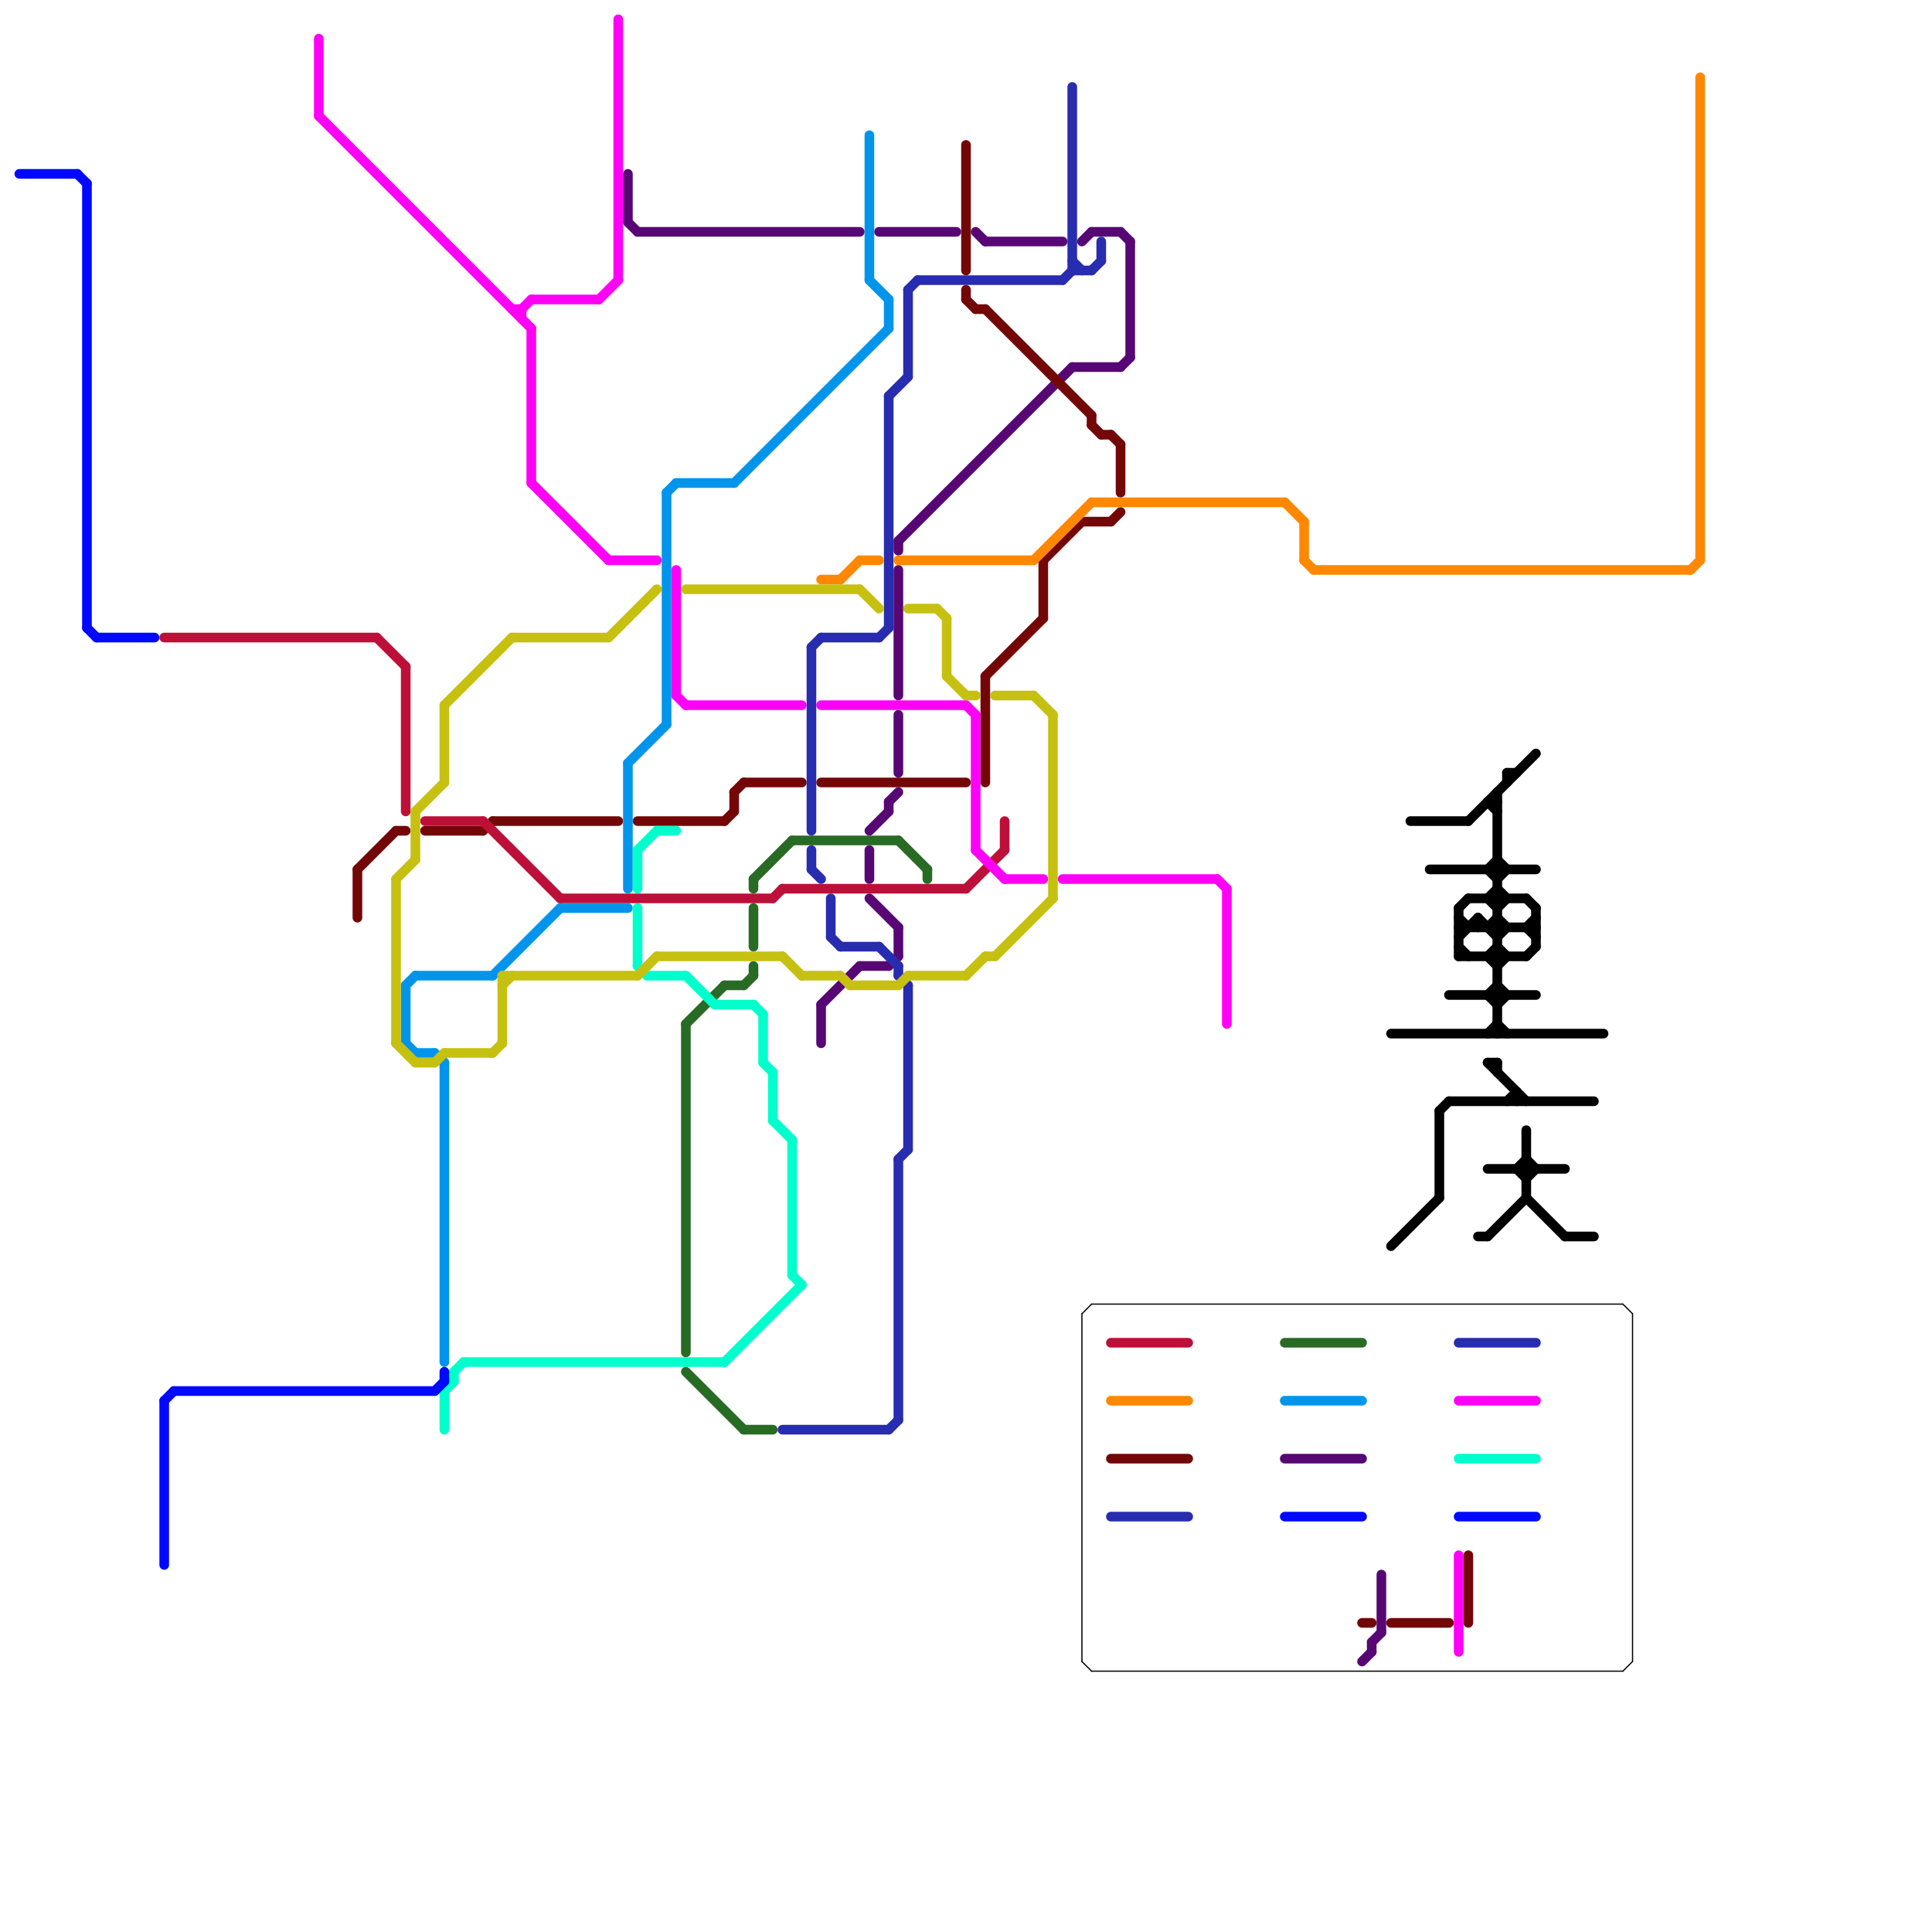 
<svg version="1.1" xmlns="http://www.w3.org/2000/svg" viewBox="0 0 200 200">
<style>text { font: 1px Helvetica; font-weight: 600; white-space: pre; dominant-baseline: central; } line { stroke-width: 1; fill: none; stroke-linecap: round; stroke-linejoin: round; } .c0 { stroke: #570774 } .c1 { stroke: #730707 } .c2 { stroke: #bd1038 } .c3 { stroke: #286b24 } .c4 { stroke: #282caf } .c5 { stroke: #ff8800 } .c6 { stroke: #0095eb } .c7 { stroke: #ff00f7 } .c8 { stroke: #00ffcc } .c9 { stroke: #0008ff } .c10 { stroke: #c6c010 } .c11 { stroke: #000000 } .w1 { stroke-width: 1; }.w5 { stroke-width: .125; }</style><defs><g id="wm-xf"><circle r="1.2" fill="#000"/><circle r="0.9" fill="#fff"/><circle r="0.6" fill="#000"/><circle r="0.3" fill="#fff"/></g><g id="wm"><circle r="0.6" fill="#000"/><circle r="0.3" fill="#fff"/></g></defs><line class="c0 " x1="91" y1="24" x2="99" y2="24"/><line class="c0 " x1="85" y1="104" x2="85" y2="108"/><line class="c0 " x1="93" y1="59" x2="93" y2="72"/><line class="c0 " x1="65" y1="18" x2="65" y2="23"/><line class="c0 " x1="93" y1="56" x2="93" y2="57"/><line class="c0 " x1="142" y1="170" x2="142" y2="171"/><line class="c0 " x1="142" y1="170" x2="143" y2="169"/><line class="c0 " x1="66" y1="24" x2="89" y2="24"/><line class="c0 " x1="112" y1="25" x2="113" y2="24"/><line class="c0 " x1="92" y1="83" x2="92" y2="84"/><line class="c0 " x1="93" y1="56" x2="111" y2="38"/><line class="c0 " x1="93" y1="96" x2="93" y2="99"/><line class="c0 " x1="90" y1="93" x2="93" y2="96"/><line class="c0 " x1="89" y1="100" x2="92" y2="100"/><line class="c0 " x1="117" y1="25" x2="117" y2="37"/><line class="c0 " x1="116" y1="38" x2="117" y2="37"/><line class="c0 " x1="113" y1="24" x2="116" y2="24"/><line class="c0 " x1="93" y1="74" x2="93" y2="80"/><line class="c0 " x1="92" y1="83" x2="93" y2="82"/><line class="c0 " x1="92" y1="100" x2="93" y2="99"/><line class="c0 " x1="111" y1="38" x2="116" y2="38"/><line class="c0 " x1="101" y1="24" x2="102" y2="25"/><line class="c0 " x1="65" y1="23" x2="66" y2="24"/><line class="c0 " x1="133" y1="151" x2="141" y2="151"/><line class="c0 " x1="90" y1="88" x2="90" y2="91"/><line class="c0 " x1="116" y1="24" x2="117" y2="25"/><line class="c0 " x1="85" y1="104" x2="89" y2="100"/><line class="c0 " x1="143" y1="163" x2="143" y2="169"/><line class="c0 " x1="102" y1="25" x2="110" y2="25"/><line class="c0 " x1="90" y1="86" x2="92" y2="84"/><line class="c0 " x1="141" y1="172" x2="142" y2="171"/><line class="c1 " x1="102" y1="70" x2="102" y2="81"/><line class="c1 " x1="102" y1="70" x2="108" y2="64"/><line class="c1 " x1="101" y1="32" x2="102" y2="32"/><line class="c1 " x1="108" y1="58" x2="112" y2="54"/><line class="c1 " x1="116" y1="46" x2="116" y2="51"/><line class="c1 " x1="115" y1="151" x2="123" y2="151"/><line class="c1 " x1="141" y1="168" x2="142" y2="168"/><line class="c1 " x1="85" y1="81" x2="100" y2="81"/><line class="c1 " x1="112" y1="54" x2="115" y2="54"/><line class="c1 " x1="113" y1="43" x2="113" y2="44"/><line class="c1 " x1="41" y1="86" x2="42" y2="86"/><line class="c1 " x1="37" y1="90" x2="37" y2="95"/><line class="c1 " x1="113" y1="44" x2="114" y2="45"/><line class="c1 " x1="37" y1="90" x2="41" y2="86"/><line class="c1 " x1="66" y1="85" x2="75" y2="85"/><line class="c1 " x1="76" y1="82" x2="77" y2="81"/><line class="c1 " x1="75" y1="85" x2="76" y2="84"/><line class="c1 " x1="51" y1="85" x2="64" y2="85"/><line class="c1 " x1="152" y1="161" x2="152" y2="168"/><line class="c1 " x1="50" y1="86" x2="51" y2="85"/><line class="c1 " x1="102" y1="32" x2="113" y2="43"/><line class="c1 " x1="108" y1="58" x2="108" y2="64"/><line class="c1 " x1="100" y1="31" x2="101" y2="32"/><line class="c1 " x1="144" y1="168" x2="150" y2="168"/><line class="c1 " x1="100" y1="30" x2="100" y2="31"/><line class="c1 " x1="114" y1="45" x2="115" y2="45"/><line class="c1 " x1="100" y1="15" x2="100" y2="28"/><line class="c1 " x1="115" y1="54" x2="116" y2="53"/><line class="c1 " x1="44" y1="86" x2="50" y2="86"/><line class="c1 " x1="77" y1="81" x2="83" y2="81"/><line class="c1 " x1="76" y1="82" x2="76" y2="84"/><line class="c1 " x1="115" y1="45" x2="116" y2="46"/><line class="c2 " x1="81" y1="92" x2="100" y2="92"/><line class="c2 " x1="115" y1="139" x2="123" y2="139"/><line class="c2 " x1="39" y1="66" x2="42" y2="69"/><line class="c2 " x1="58" y1="93" x2="80" y2="93"/><line class="c2 " x1="17" y1="66" x2="39" y2="66"/><line class="c2 " x1="42" y1="69" x2="42" y2="84"/><line class="c2 " x1="80" y1="93" x2="81" y2="92"/><line class="c2 " x1="104" y1="85" x2="104" y2="88"/><line class="c2 " x1="50" y1="85" x2="58" y2="93"/><line class="c2 " x1="44" y1="85" x2="50" y2="85"/><line class="c2 " x1="100" y1="92" x2="104" y2="88"/><line class="c3 " x1="77" y1="102" x2="78" y2="101"/><line class="c3 " x1="93" y1="87" x2="96" y2="90"/><line class="c3 " x1="75" y1="102" x2="77" y2="102"/><line class="c3 " x1="96" y1="90" x2="96" y2="91"/><line class="c3 " x1="71" y1="142" x2="77" y2="148"/><line class="c3 " x1="133" y1="139" x2="141" y2="139"/><line class="c3 " x1="78" y1="100" x2="78" y2="101"/><line class="c3 " x1="71" y1="106" x2="75" y2="102"/><line class="c3 " x1="78" y1="91" x2="78" y2="92"/><line class="c3 " x1="82" y1="87" x2="93" y2="87"/><line class="c3 " x1="78" y1="94" x2="78" y2="98"/><line class="c3 " x1="71" y1="106" x2="71" y2="140"/><line class="c3 " x1="77" y1="148" x2="80" y2="148"/><line class="c3 " x1="78" y1="91" x2="82" y2="87"/><line class="c4 " x1="111" y1="28" x2="113" y2="28"/><line class="c4 " x1="92" y1="148" x2="93" y2="147"/><line class="c4 " x1="84" y1="90" x2="85" y2="91"/><line class="c4 " x1="84" y1="67" x2="84" y2="86"/><line class="c4 " x1="110" y1="29" x2="111" y2="28"/><line class="c4 " x1="84" y1="88" x2="84" y2="90"/><line class="c4 " x1="151" y1="139" x2="159" y2="139"/><line class="c4 " x1="85" y1="66" x2="91" y2="66"/><line class="c4 " x1="115" y1="157" x2="123" y2="157"/><line class="c4 " x1="84" y1="67" x2="85" y2="66"/><line class="c4 " x1="91" y1="66" x2="92" y2="65"/><line class="c4 " x1="113" y1="28" x2="114" y2="27"/><line class="c4 " x1="92" y1="41" x2="94" y2="39"/><line class="c4 " x1="94" y1="30" x2="95" y2="29"/><line class="c4 " x1="93" y1="101" x2="94" y2="102"/><line class="c4 " x1="93" y1="100" x2="93" y2="101"/><line class="c4 " x1="95" y1="29" x2="110" y2="29"/><line class="c4 " x1="94" y1="30" x2="94" y2="39"/><line class="c4 " x1="93" y1="120" x2="94" y2="119"/><line class="c4 " x1="86" y1="97" x2="87" y2="98"/><line class="c4 " x1="87" y1="98" x2="91" y2="98"/><line class="c4 " x1="111" y1="9" x2="111" y2="28"/><line class="c4 " x1="111" y1="27" x2="112" y2="28"/><line class="c4 " x1="91" y1="98" x2="93" y2="100"/><line class="c4 " x1="81" y1="148" x2="92" y2="148"/><line class="c4 " x1="114" y1="25" x2="114" y2="27"/><line class="c4 " x1="93" y1="120" x2="93" y2="147"/><line class="c4 " x1="94" y1="102" x2="94" y2="119"/><line class="c4 " x1="86" y1="93" x2="86" y2="97"/><line class="c4 " x1="92" y1="41" x2="92" y2="65"/><line class="c5 " x1="115" y1="145" x2="123" y2="145"/><line class="c5 " x1="135" y1="54" x2="135" y2="58"/><line class="c5 " x1="107" y1="58" x2="113" y2="52"/><line class="c5 " x1="89" y1="58" x2="91" y2="58"/><line class="c5 " x1="87" y1="60" x2="89" y2="58"/><line class="c5 " x1="93" y1="58" x2="107" y2="58"/><line class="c5 " x1="133" y1="52" x2="135" y2="54"/><line class="c5 " x1="135" y1="58" x2="136" y2="59"/><line class="c5 " x1="136" y1="59" x2="175" y2="59"/><line class="c5 " x1="113" y1="52" x2="133" y2="52"/><line class="c5 " x1="176" y1="8" x2="176" y2="58"/><line class="c5 " x1="175" y1="59" x2="176" y2="58"/><line class="c5 " x1="85" y1="60" x2="87" y2="60"/><line class="c6 " x1="58" y1="94" x2="65" y2="94"/><line class="c6 " x1="70" y1="50" x2="76" y2="50"/><line class="c6 " x1="43" y1="109" x2="45" y2="109"/><line class="c6 " x1="90" y1="14" x2="90" y2="29"/><line class="c6 " x1="69" y1="51" x2="69" y2="75"/><line class="c6 " x1="42" y1="108" x2="43" y2="109"/><line class="c6 " x1="65" y1="79" x2="69" y2="75"/><line class="c6 " x1="90" y1="29" x2="92" y2="31"/><line class="c6 " x1="46" y1="110" x2="46" y2="141"/><line class="c6 " x1="42" y1="102" x2="43" y2="101"/><line class="c6 " x1="92" y1="31" x2="92" y2="34"/><line class="c6 " x1="65" y1="79" x2="65" y2="92"/><line class="c6 " x1="43" y1="101" x2="51" y2="101"/><line class="c6 " x1="76" y1="50" x2="92" y2="34"/><line class="c6 " x1="51" y1="101" x2="58" y2="94"/><line class="c6 " x1="45" y1="109" x2="46" y2="110"/><line class="c6 " x1="42" y1="102" x2="42" y2="108"/><line class="c6 " x1="69" y1="51" x2="70" y2="50"/><line class="c6 " x1="133" y1="145" x2="141" y2="145"/><line class="c7 " x1="104" y1="91" x2="108" y2="91"/><line class="c7 " x1="71" y1="73" x2="83" y2="73"/><line class="c7 " x1="55" y1="31" x2="62" y2="31"/><line class="c7 " x1="53" y1="32" x2="54" y2="32"/><line class="c7 " x1="62" y1="31" x2="64" y2="29"/><line class="c7 " x1="64" y1="2" x2="64" y2="29"/><line class="c7 " x1="127" y1="92" x2="127" y2="106"/><line class="c7 " x1="54" y1="32" x2="54" y2="33"/><line class="c7 " x1="126" y1="91" x2="127" y2="92"/><line class="c7 " x1="151" y1="161" x2="151" y2="171"/><line class="c7 " x1="85" y1="73" x2="100" y2="73"/><line class="c7 " x1="33" y1="12" x2="55" y2="34"/><line class="c7 " x1="55" y1="34" x2="55" y2="50"/><line class="c7 " x1="33" y1="4" x2="33" y2="12"/><line class="c7 " x1="54" y1="32" x2="55" y2="31"/><line class="c7 " x1="100" y1="73" x2="101" y2="74"/><line class="c7 " x1="110" y1="91" x2="126" y2="91"/><line class="c7 " x1="63" y1="58" x2="68" y2="58"/><line class="c7 " x1="70" y1="72" x2="71" y2="73"/><line class="c7 " x1="151" y1="145" x2="159" y2="145"/><line class="c7 " x1="70" y1="59" x2="70" y2="72"/><line class="c7 " x1="101" y1="88" x2="104" y2="91"/><line class="c7 " x1="55" y1="50" x2="63" y2="58"/><line class="c7 " x1="101" y1="74" x2="101" y2="88"/><line class="c8 " x1="66" y1="88" x2="66" y2="92"/><line class="c8 " x1="75" y1="141" x2="83" y2="133"/><line class="c8 " x1="47" y1="142" x2="47" y2="143"/><line class="c8 " x1="47" y1="142" x2="48" y2="141"/><line class="c8 " x1="46" y1="144" x2="46" y2="148"/><line class="c8 " x1="79" y1="105" x2="79" y2="110"/><line class="c8 " x1="78" y1="104" x2="79" y2="105"/><line class="c8 " x1="74" y1="104" x2="78" y2="104"/><line class="c8 " x1="46" y1="144" x2="47" y2="143"/><line class="c8 " x1="68" y1="86" x2="70" y2="86"/><line class="c8 " x1="79" y1="110" x2="80" y2="111"/><line class="c8 " x1="67" y1="101" x2="71" y2="101"/><line class="c8 " x1="48" y1="141" x2="75" y2="141"/><line class="c8 " x1="66" y1="100" x2="67" y2="101"/><line class="c8 " x1="80" y1="116" x2="82" y2="118"/><line class="c8 " x1="80" y1="111" x2="80" y2="116"/><line class="c8 " x1="82" y1="118" x2="82" y2="132"/><line class="c8 " x1="151" y1="151" x2="159" y2="151"/><line class="c8 " x1="82" y1="132" x2="83" y2="133"/><line class="c8 " x1="66" y1="94" x2="66" y2="100"/><line class="c8 " x1="71" y1="101" x2="74" y2="104"/><line class="c8 " x1="66" y1="88" x2="68" y2="86"/><line class="c9 " x1="9" y1="19" x2="9" y2="65"/><line class="c9 " x1="45" y1="144" x2="46" y2="143"/><line class="c9 " x1="10" y1="66" x2="16" y2="66"/><line class="c9 " x1="8" y1="18" x2="9" y2="19"/><line class="c9 " x1="133" y1="157" x2="141" y2="157"/><line class="c9 " x1="18" y1="144" x2="45" y2="144"/><line class="c9 " x1="151" y1="157" x2="159" y2="157"/><line class="c9 " x1="9" y1="65" x2="10" y2="66"/><line class="c9 " x1="17" y1="145" x2="17" y2="162"/><line class="c9 " x1="2" y1="18" x2="8" y2="18"/><line class="c9 " x1="46" y1="142" x2="46" y2="143"/><line class="c9 " x1="17" y1="145" x2="18" y2="144"/><line class="c10 " x1="51" y1="109" x2="52" y2="108"/><line class="c10 " x1="52" y1="101" x2="52" y2="108"/><line class="c10 " x1="53" y1="66" x2="63" y2="66"/><line class="c10 " x1="71" y1="61" x2="89" y2="61"/><line class="c10 " x1="41" y1="91" x2="41" y2="108"/><line class="c10 " x1="81" y1="99" x2="83" y2="101"/><line class="c10 " x1="46" y1="109" x2="51" y2="109"/><line class="c10 " x1="41" y1="91" x2="43" y2="89"/><line class="c10 " x1="98" y1="64" x2="98" y2="70"/><line class="c10 " x1="102" y1="99" x2="103" y2="99"/><line class="c10 " x1="63" y1="66" x2="68" y2="61"/><line class="c10 " x1="98" y1="70" x2="100" y2="72"/><line class="c10 " x1="89" y1="61" x2="91" y2="63"/><line class="c10 " x1="68" y1="99" x2="81" y2="99"/><line class="c10 " x1="41" y1="108" x2="43" y2="110"/><line class="c10 " x1="103" y1="99" x2="109" y2="93"/><line class="c10 " x1="52" y1="102" x2="53" y2="101"/><line class="c10 " x1="87" y1="101" x2="88" y2="102"/><line class="c10 " x1="46" y1="73" x2="53" y2="66"/><line class="c10 " x1="109" y1="74" x2="109" y2="93"/><line class="c10 " x1="93" y1="102" x2="94" y2="101"/><line class="c10 " x1="88" y1="102" x2="93" y2="102"/><line class="c10 " x1="83" y1="101" x2="87" y2="101"/><line class="c10 " x1="100" y1="72" x2="101" y2="72"/><line class="c10 " x1="45" y1="110" x2="46" y2="109"/><line class="c10 " x1="43" y1="110" x2="45" y2="110"/><line class="c10 " x1="43" y1="84" x2="43" y2="89"/><line class="c10 " x1="103" y1="72" x2="107" y2="72"/><line class="c10 " x1="66" y1="101" x2="68" y2="99"/><line class="c10 " x1="100" y1="101" x2="102" y2="99"/><line class="c10 " x1="107" y1="72" x2="109" y2="74"/><line class="c10 " x1="94" y1="101" x2="100" y2="101"/><line class="c10 " x1="46" y1="73" x2="46" y2="81"/><line class="c10 " x1="43" y1="84" x2="46" y2="81"/><line class="c10 " x1="52" y1="101" x2="66" y2="101"/><line class="c10 " x1="94" y1="63" x2="97" y2="63"/><line class="c10 " x1="97" y1="63" x2="98" y2="64"/><line class="c11 w5" x1="168" y1="173" x2="169" y2="172"/><line class="c11 w5" x1="168" y1="135" x2="169" y2="136"/><line class="c11 w5" x1="113" y1="173" x2="168" y2="173"/><line class="c11 w5" x1="112" y1="172" x2="113" y2="173"/><line class="c11 w5" x1="112" y1="136" x2="113" y2="135"/><line class="c11 w5" x1="169" y1="136" x2="169" y2="172"/><line class="c11 w5" x1="113" y1="135" x2="168" y2="135"/><line class="c11 w5" x1="112" y1="136" x2="112" y2="172"/><line class="c11 " x1="154" y1="128" x2="158" y2="124"/><line class="c11 " x1="151" y1="94" x2="152" y2="93"/><line class="c11 " x1="150" y1="103" x2="159" y2="103"/><line class="c11 " x1="150" y1="114" x2="165" y2="114"/><line class="c11 " x1="154" y1="121" x2="162" y2="121"/><line class="c11 " x1="158" y1="117" x2="158" y2="124"/><line class="c11 " x1="154" y1="90" x2="155" y2="89"/><line class="c11 " x1="155" y1="91" x2="156" y2="90"/><line class="c11 " x1="154" y1="110" x2="158" y2="114"/><line class="c11 " x1="148" y1="90" x2="159" y2="90"/><line class="c11 " x1="151" y1="95" x2="152" y2="96"/><line class="c11 " x1="151" y1="97" x2="153" y2="95"/><line class="c11 " x1="153" y1="128" x2="154" y2="128"/><line class="c11 " x1="154" y1="93" x2="155" y2="92"/><line class="c11 " x1="158" y1="122" x2="159" y2="121"/><line class="c11 " x1="149" y1="115" x2="150" y2="114"/><line class="c11 " x1="155" y1="110" x2="155" y2="111"/><line class="c11 " x1="156" y1="80" x2="157" y2="80"/><line class="c11 " x1="154" y1="99" x2="155" y2="100"/><line class="c11 " x1="158" y1="96" x2="159" y2="97"/><line class="c11 " x1="154" y1="103" x2="155" y2="104"/><line class="c11 " x1="146" y1="85" x2="152" y2="85"/><line class="c11 " x1="158" y1="93" x2="159" y2="94"/><line class="c11 " x1="157" y1="113" x2="157" y2="114"/><line class="c11 " x1="155" y1="100" x2="156" y2="99"/><line class="c11 " x1="162" y1="128" x2="165" y2="128"/><line class="c11 " x1="158" y1="120" x2="159" y2="121"/><line class="c11 " x1="155" y1="89" x2="156" y2="90"/><line class="c11 " x1="149" y1="115" x2="149" y2="124"/><line class="c11 " x1="154" y1="107" x2="155" y2="106"/><line class="c11 " x1="154" y1="90" x2="155" y2="91"/><line class="c11 " x1="155" y1="106" x2="156" y2="107"/><line class="c11 " x1="154" y1="83" x2="155" y2="84"/><line class="c11 " x1="151" y1="96" x2="159" y2="96"/><line class="c11 " x1="157" y1="121" x2="158" y2="120"/><line class="c11 " x1="159" y1="94" x2="159" y2="98"/><line class="c11 " x1="151" y1="94" x2="151" y2="99"/><line class="c11 " x1="156" y1="80" x2="156" y2="81"/><line class="c11 " x1="154" y1="93" x2="155" y2="94"/><line class="c11 " x1="158" y1="124" x2="162" y2="128"/><line class="c11 " x1="155" y1="104" x2="156" y2="103"/><line class="c11 " x1="155" y1="82" x2="155" y2="107"/><line class="c11 " x1="144" y1="129" x2="149" y2="124"/><line class="c11 " x1="155" y1="97" x2="156" y2="96"/><line class="c11 " x1="153" y1="95" x2="155" y2="97"/><line class="c11 " x1="144" y1="107" x2="166" y2="107"/><line class="c11 " x1="158" y1="99" x2="159" y2="98"/><line class="c11 " x1="155" y1="92" x2="156" y2="93"/><line class="c11 " x1="155" y1="98" x2="156" y2="99"/><line class="c11 " x1="152" y1="85" x2="159" y2="78"/><line class="c11 " x1="153" y1="95" x2="153" y2="96"/><line class="c11 " x1="156" y1="114" x2="157" y2="113"/><line class="c11 " x1="157" y1="121" x2="158" y2="122"/><line class="c11 " x1="154" y1="83" x2="155" y2="83"/><line class="c11 " x1="154" y1="110" x2="155" y2="110"/><line class="c11 " x1="154" y1="99" x2="155" y2="98"/><line class="c11 " x1="151" y1="99" x2="158" y2="99"/><line class="c11 " x1="155" y1="94" x2="156" y2="93"/><line class="c11 " x1="158" y1="96" x2="159" y2="95"/><line class="c11 " x1="151" y1="98" x2="152" y2="99"/><line class="c11 " x1="155" y1="102" x2="156" y2="103"/><line class="c11 " x1="154" y1="103" x2="155" y2="102"/><line class="c11 " x1="152" y1="93" x2="158" y2="93"/><line class="c11 " x1="155" y1="95" x2="156" y2="96"/><line class="c11 " x1="154" y1="96" x2="155" y2="95"/>
</svg>
